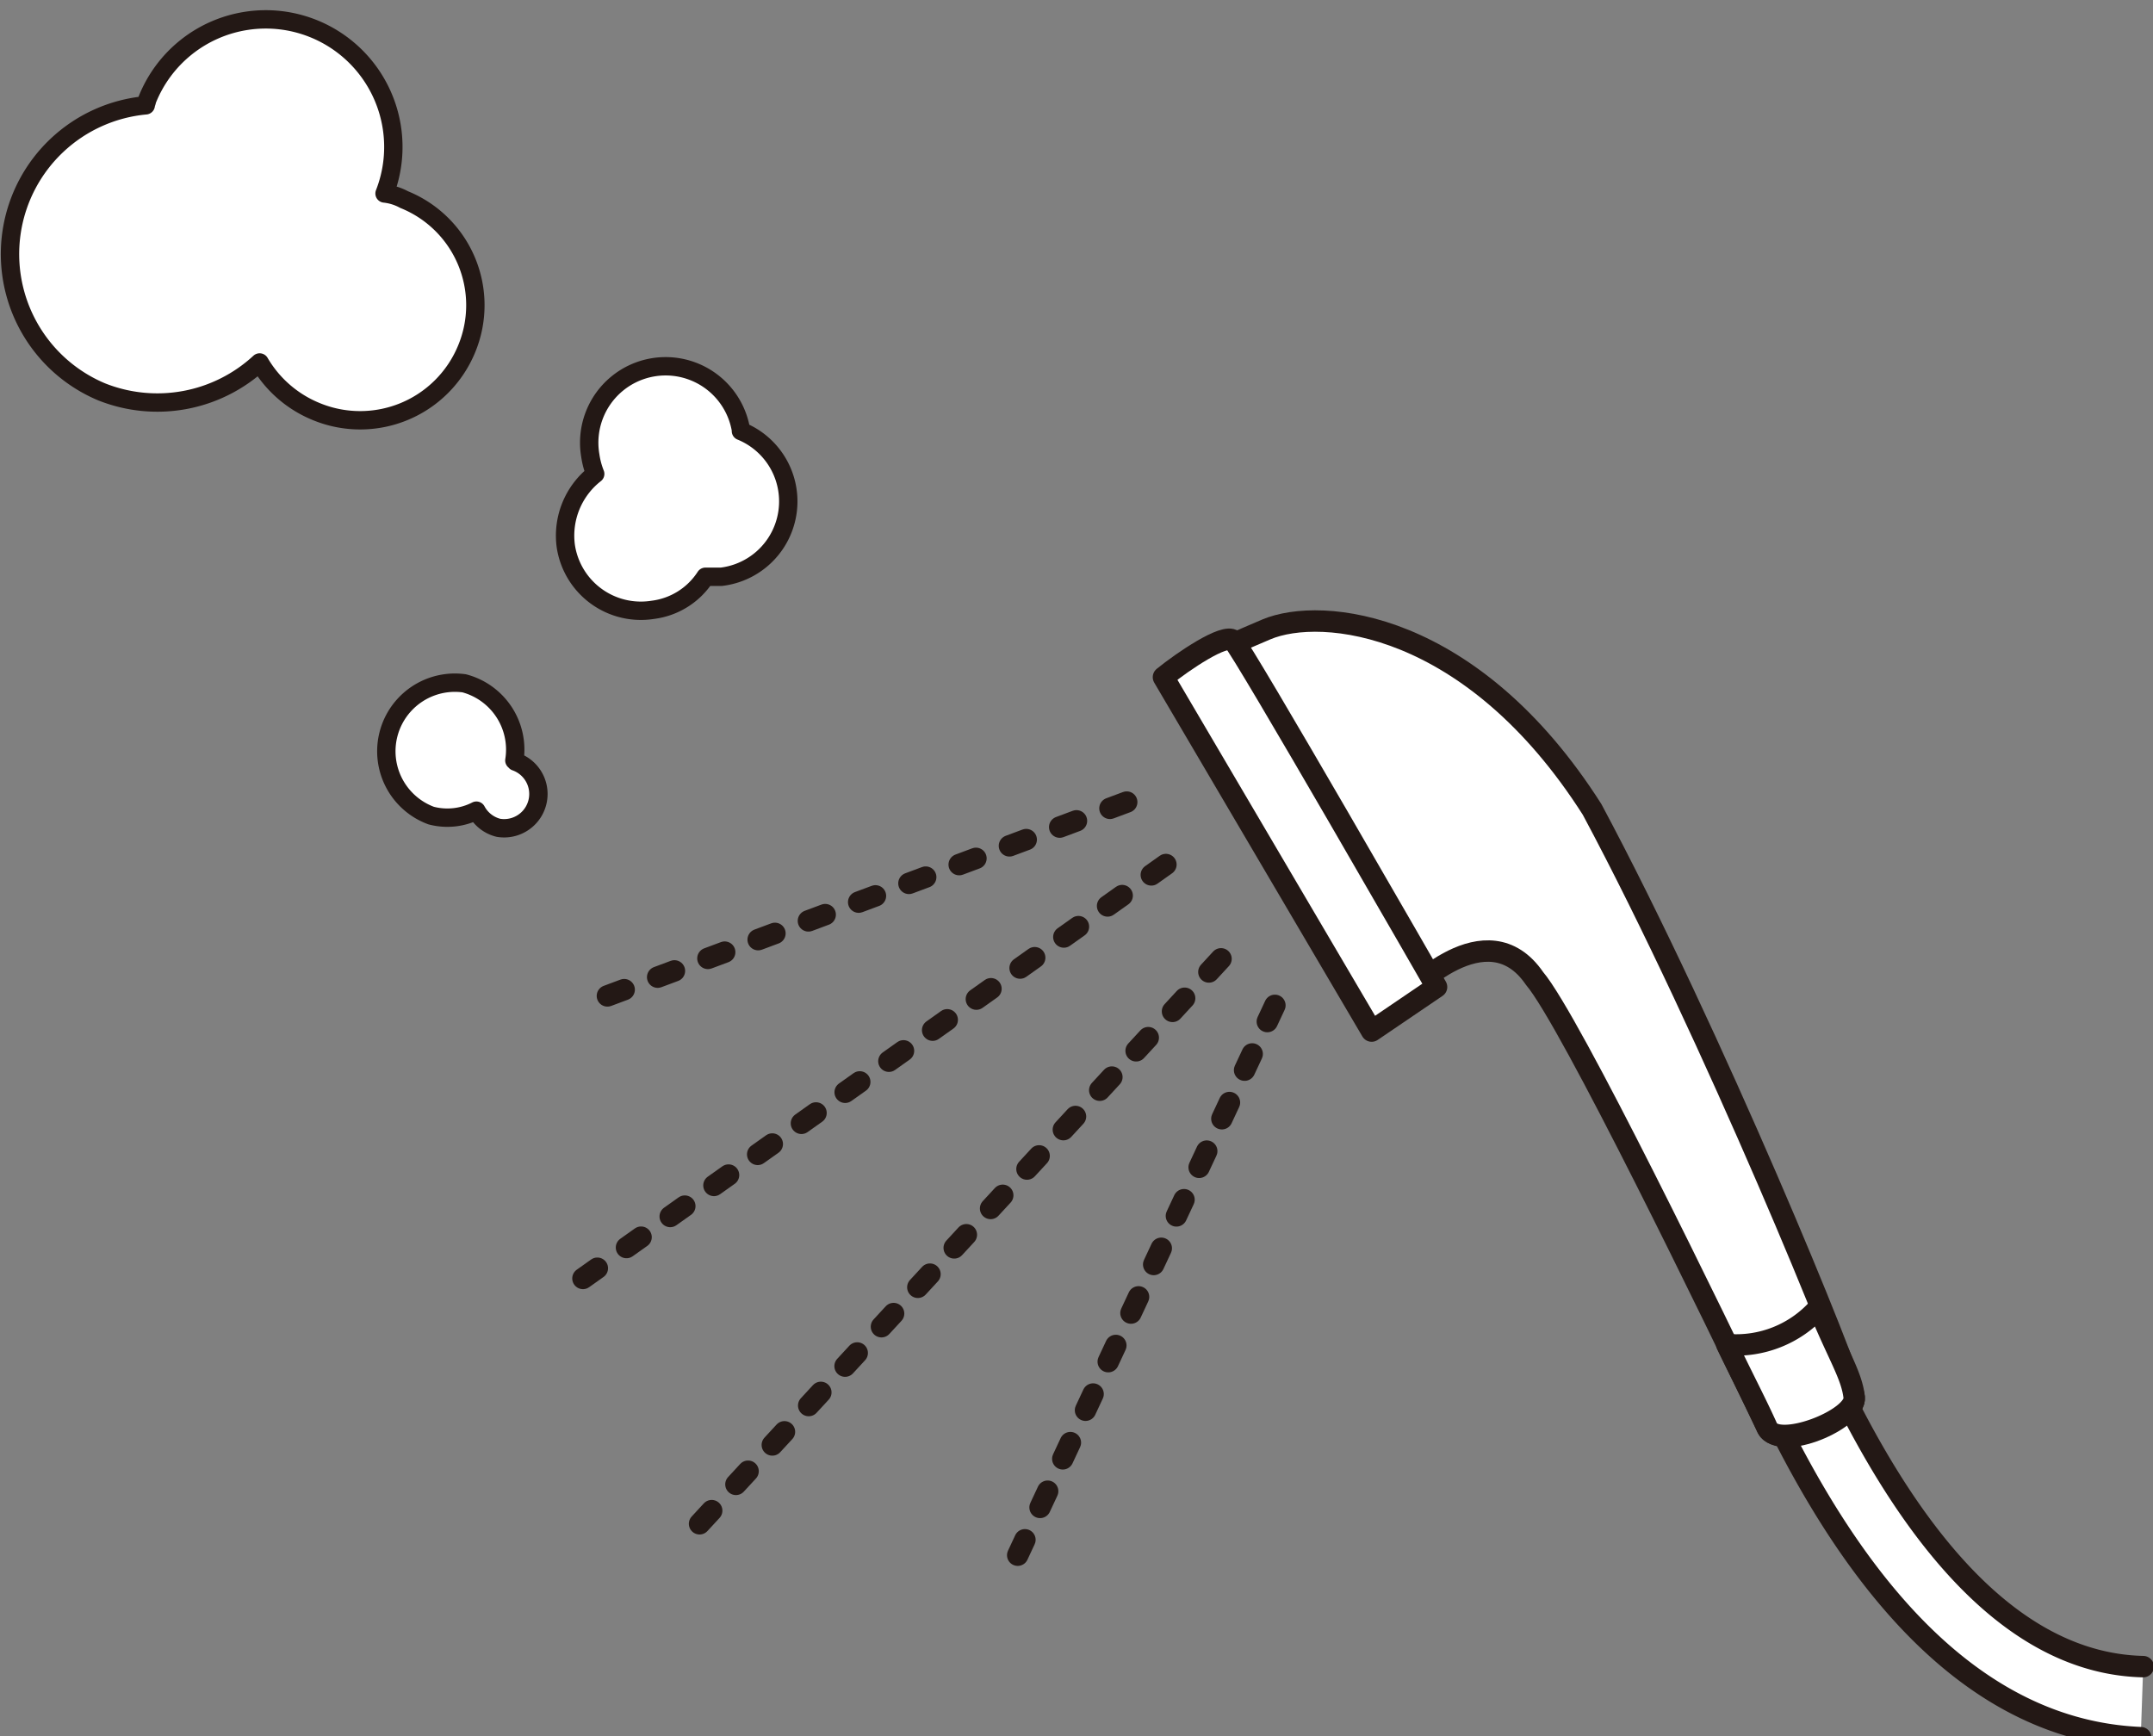 <svg xmlns="http://www.w3.org/2000/svg" viewBox="0 0 175.8 141.8"><rect x="0" y="0" width="175.8" height="141.8" fill="#808080" stroke="none"/><defs><style>.cls-1{fill:none;stroke-dasharray:1.46 2.92;}.cls-1,.cls-2,.cls-3{stroke:#231815;stroke-linecap:round;stroke-linejoin:round;}.cls-1,.cls-2{stroke-width:1.75px;}.cls-2,.cls-3{fill:#fff;}.cls-3{stroke-width:1.5px;}</style></defs><title>ability01</title><g id="content"><line class="cls-1" x1="92" y1="65.5" x2="48.6" y2="81.7"/><line class="cls-1" x1="95.2" y1="70.6" x2="47.6" y2="104.4"/><line class="cls-1" x1="99.7" y1="78.3" x2="56.6" y2="125"/><line class="cls-1" x1="104.1" y1="82.1" x2="83.1" y2="127"/><path class="cls-2" d="M175,136.1c-17.5-.4-27.4-27.8-31.6-39.4a25.6,25.6,0,0,0-.9-2.6l-5.5,2c.3.8.6,1.6.9,2.6,5,13.8,15.5,42.3,36.9,43.2"/><path class="cls-2" d="M130,66.1c-9.8-15.4-22.1-16.6-26.6-14.7s-6.3,2.9-6.3,2.9l17.8,26.9s6.5-7,10.4-1.3c2.9,3.4,14.7,27.7,19,36.7,1.1,2,7.3-.7,7.1-2.5S139.8,84.4,130,66.1Z"/><path class="cls-2" d="M141,109.8c1.3,2.7,2.5,5,3.3,6.8s7.3-.7,7.1-2.5-1.3-3.4-2.9-7.3A9,9,0,0,1,141,109.8Z"/><path class="cls-2" d="M95,55.3c1.6-1.3,5-3.6,5.7-3s16.6,28.3,16.6,28.3L112,84.2Z"/><path class="cls-3" d="M33,16.3a4.3,4.3,0,0,0-1.6-.5A10.4,10.4,0,0,0,12,8.2c0,.1-.1.3-.1.4A12.2,12.2,0,0,0,8.3,32a12.3,12.3,0,0,0,12.9-2.4,9.5,9.5,0,0,0,4.6,4,9.4,9.4,0,0,0,12.3-5.1A9.3,9.3,0,0,0,33,16.3Z"/><path class="cls-3" d="M42.1,62.1H42a5.6,5.6,0,0,0-4.1-6.3,5.6,5.6,0,0,0-2.7,10.8,5.2,5.2,0,0,0,3.7-.4,2.8,2.8,0,0,0,1.8,1.4,2.8,2.8,0,0,0,1.4-5.4Z"/><path class="cls-3" d="M60.5,35.1a6.2,6.2,0,0,0-12.3,2.1,6.6,6.6,0,0,0,.4,1.5,6.4,6.4,0,0,0-2.4,5.9,6.2,6.2,0,0,0,7.1,5.2,6,6,0,0,0,4.3-2.7h1.3a6.2,6.2,0,0,0,1.6-11.9Z"/></g></svg>